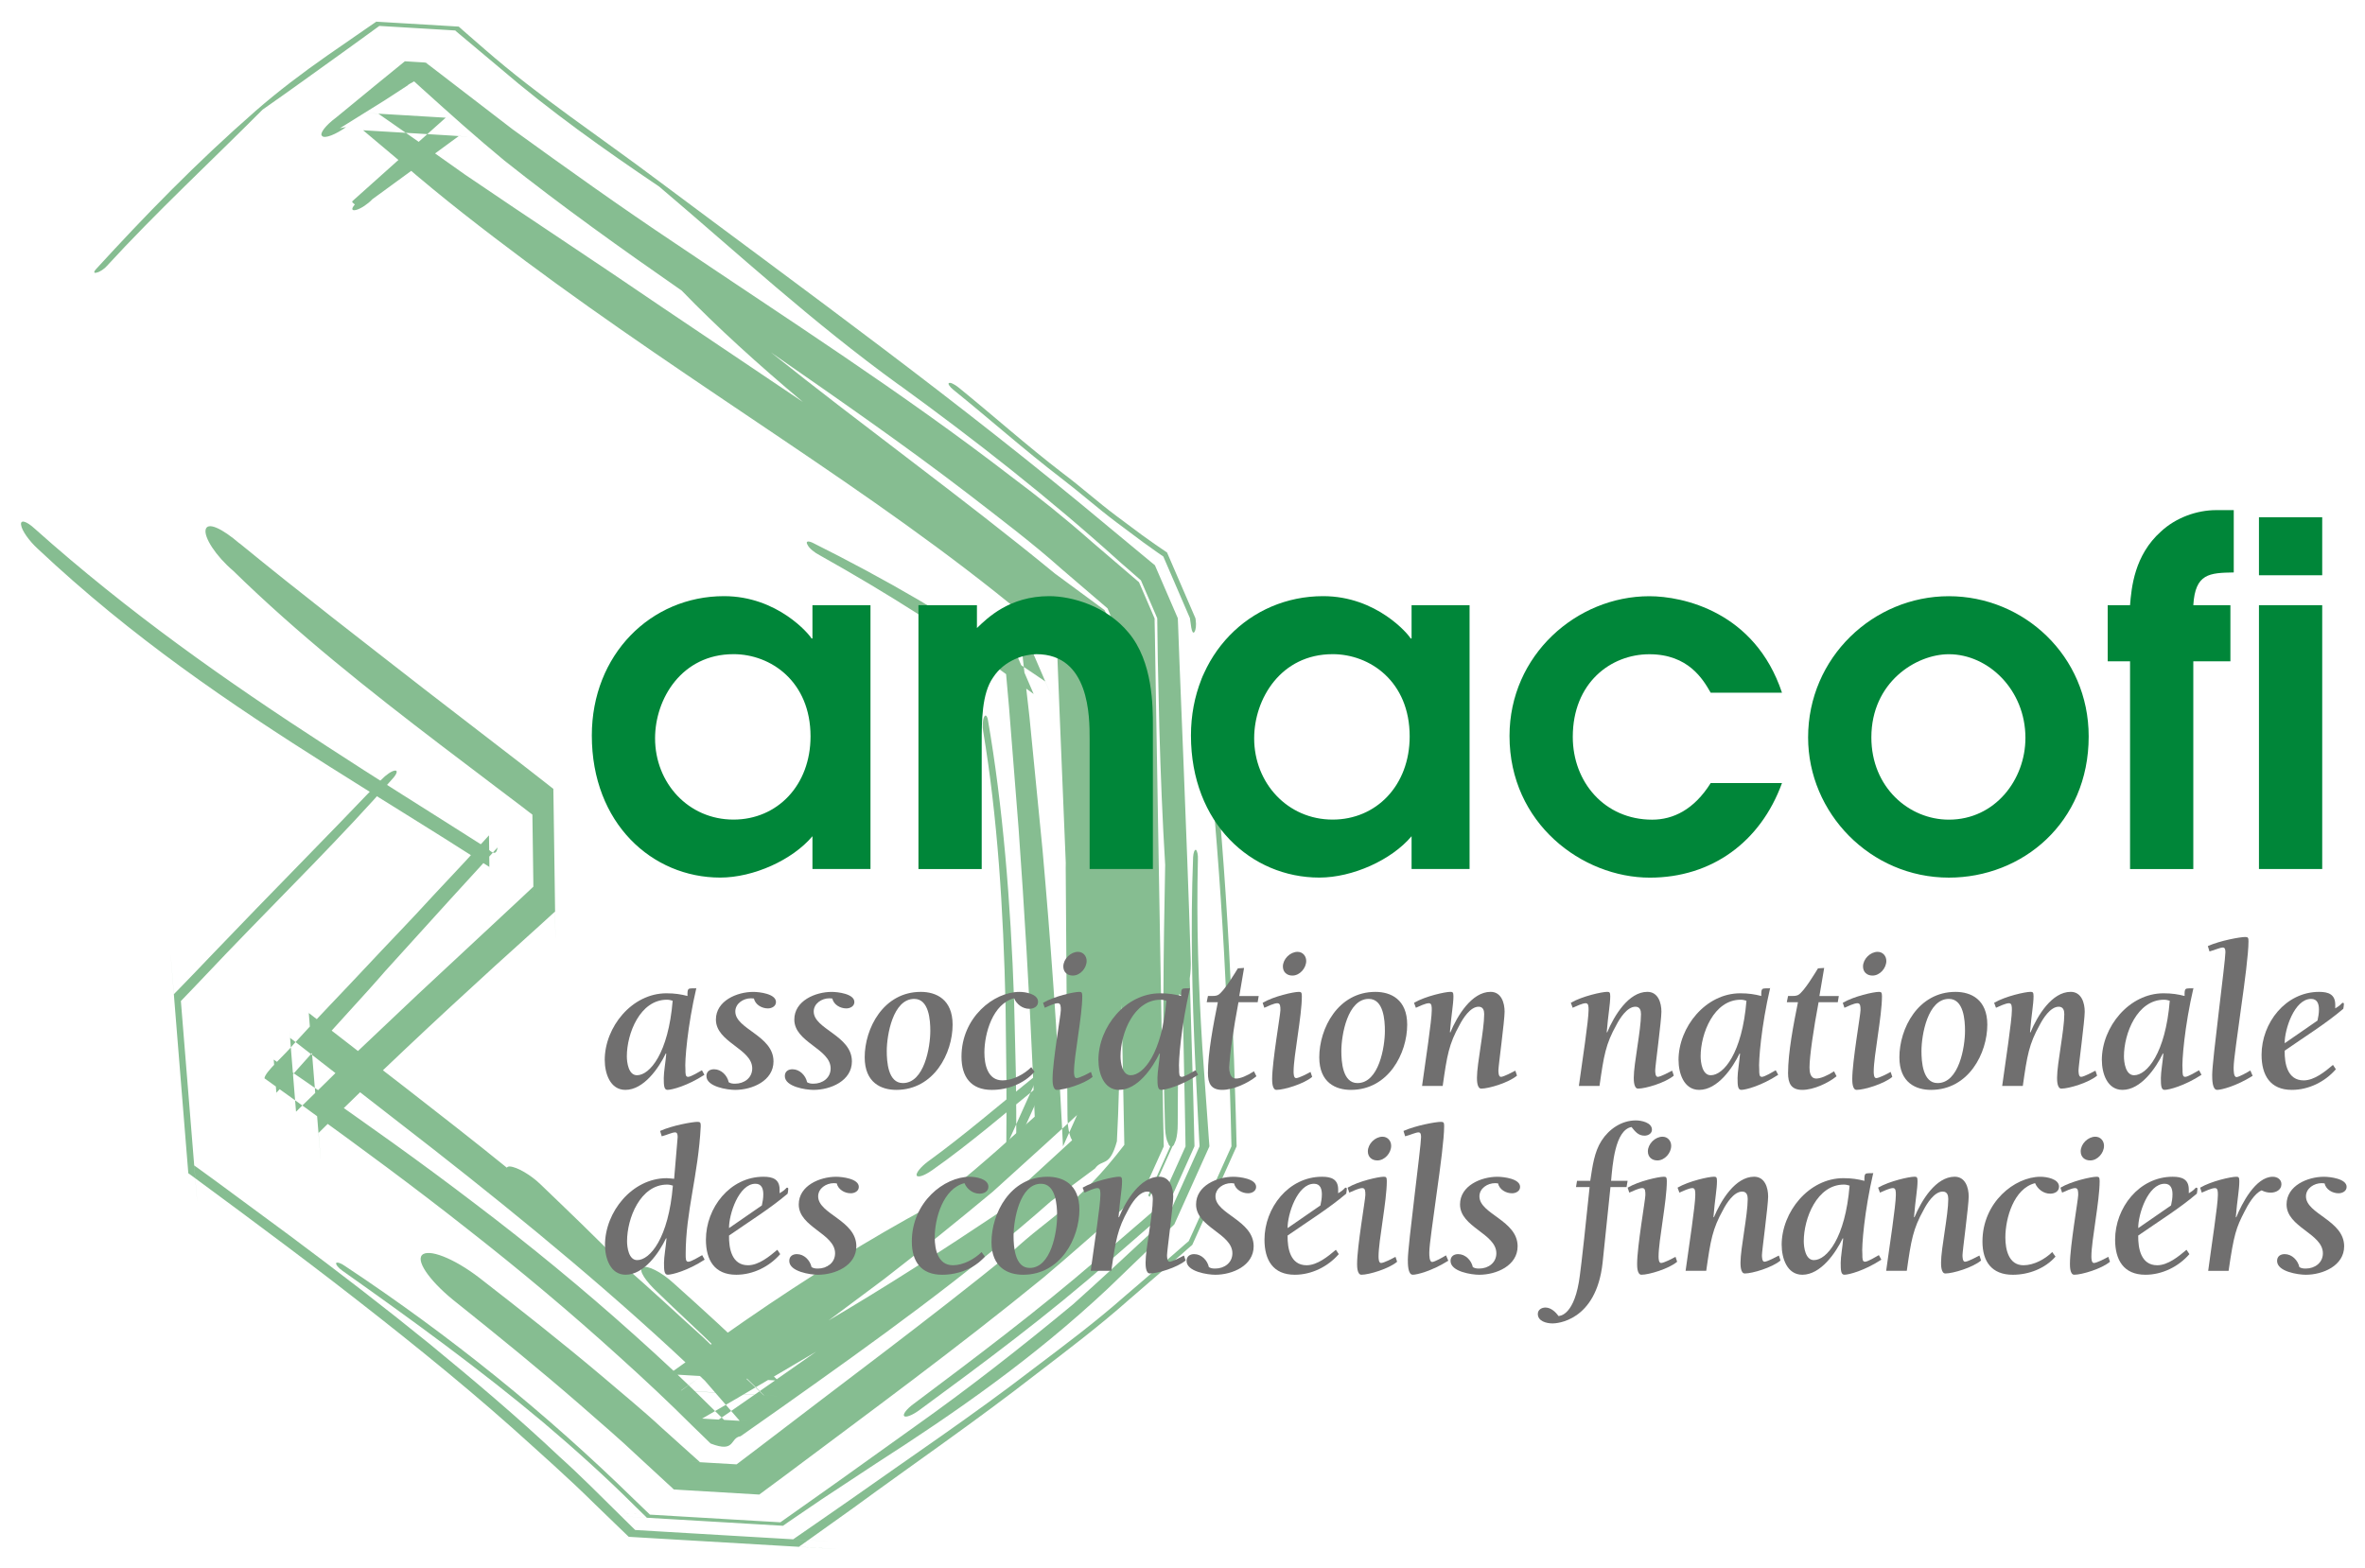 <?xml version="1.0" encoding="UTF-8"?>
<svg width="1000" height="663" version="1.1" xmlns="http://www.w3.org/2000/svg" xmlns:xlink="http://www.w3.org/1999/xlink">
 <title>ANACOFI Logo</title>
 <defs>
  <symbol id="glyph0-1" overflow="visible">
   <path d="m0.453-1.953c0 0.969 0.391 2.25 1.562 2.25 1.391 0 2.531-1.656 3.062-2.766l0.031 0.031c-0.047 0.609-0.188 1.375-0.188 1.828 0 0.562 0.016 0.906 0.281 0.906 0.328 0 1.5-0.297 2.797-1.141l-0.188-0.344c-0.219 0.125-0.844 0.5-1.047 0.5s-0.203-0.219-0.203-0.578c-0.062-0.578 0.156-3.281 0.828-6.156l-0.047 0.031h-0.281c-0.281 0.016-0.359 0-0.344 0.578-0.484-0.125-0.953-0.203-1.594-0.203-2.609 0-4.672 2.547-4.672 5.062zm1.672-0.297c0-1.719 1-4.281 3.031-4.281 0.156 0 0.297 0.031 0.438 0.078-0.328 3.984-1.734 5.641-2.703 5.641-0.641 0-0.766-0.969-0.766-1.438z"/>
  </symbol>
  <symbol id="glyph0-2" overflow="visible">
   <path d="m3.906-1.328c0 0.719-0.609 1.156-1.297 1.156-0.188 0-0.328-0.016-0.484-0.109-0.109-0.516-0.562-0.984-1.109-0.984-0.312 0-0.578 0.156-0.578 0.516 0 0.812 1.594 1.047 2.172 1.047 1.297 0 2.906-0.688 2.906-2.156 0-1.969-2.891-2.438-2.891-3.781 0-0.609 0.609-1 1.188-1 0.078 0 0.141 0.016 0.219 0.016 0.109 0.469 0.594 0.75 1.062 0.75 0.281 0 0.609-0.156 0.609-0.484 0-0.625-1.266-0.766-1.719-0.766-1.234 0-2.828 0.672-2.828 2.094 0 1.734 2.75 2.203 2.75 3.703z"/>
  </symbol>
  <symbol id="glyph0-3" overflow="visible">
   <path d="m2.938 0.297c2.859 0 4.266-2.781 4.266-4.938 0-1.922-1.25-2.484-2.406-2.484-2.844 0-4.25 2.781-4.25 4.953 0 1.938 1.266 2.469 2.391 2.469zm0.5-0.516c-1.125 0-1.219-1.625-1.219-2.422 0-1.219 0.469-3.953 2.078-3.953 1.125 0 1.219 1.625 1.219 2.422 0 1.219-0.453 3.953-2.078 3.953z"/>
  </symbol>
  <symbol id="glyph0-4" overflow="visible">
   <path d="m5.75-1.422c-0.531 0.531-1.391 1-2.172 1-1.125 0-1.375-1.188-1.375-2.109 0-1.453 0.641-3.703 2.25-4.109 0.188 0.453 0.641 0.797 1.141 0.797 0.328 0 0.672-0.156 0.672-0.531 0-0.594-0.953-0.75-1.406-0.75-1.953 0-4.391 1.938-4.391 4.906 0 1.516 0.703 2.516 2.297 2.516 1.203 0 2.438-0.469 3.234-1.375z"/>
  </symbol>
  <symbol id="glyph0-5" overflow="visible">
   <path d="m0.547-5.922c0.25-0.109 0.734-0.344 0.984-0.344 0.234 0 0.234 0.25 0.234 0.531 0 0.328-0.625 3.906-0.625 5.203 0 0.188 0 0.828 0.328 0.828 0.578 0 2.078-0.453 2.703-0.984l-0.125-0.375c-0.219 0.125-0.875 0.469-1.094 0.469-0.188 0-0.188-0.375-0.188-0.5 0-1.188 0.625-4.188 0.625-5.703 0-0.297-0.062-0.328-0.234-0.328-0.391 0-1.891 0.328-2.734 0.828zm2.125-2.438c0.562 0 1.047-0.562 1.047-1.109 0-0.375-0.266-0.688-0.656-0.688-0.562 0-1.109 0.547-1.109 1.109 0 0.422 0.297 0.688 0.719 0.688z"/>
  </symbol>
  <symbol id="glyph0-6" overflow="visible">
   <path d="m3.766-8.938-0.469 0.031c-0.156 0.25-1.062 1.781-1.5 2.016-0.172 0.078-0.25 0.078-0.766 0.078l-0.094 0.469h0.844c-0.344 1.703-0.75 3.828-0.75 5.375 0 0.766 0.234 1.266 1.078 1.266s1.938-0.5 2.594-1.031l-0.188-0.375c-0.531 0.344-1.031 0.547-1.344 0.547-0.469 0-0.516-0.516-0.516-0.844 0-0.828 0.312-2.953 0.688-4.938h1.453l0.078-0.469h-1.469z"/>
  </symbol>
  <symbol id="glyph0-7" overflow="visible">
   <path d="m0.453-5.922c0.25-0.109 0.734-0.344 0.984-0.344 0.219 0 0.219 0.25 0.219 0.531 0 0.75-0.469 3.828-0.734 5.734h1.562c0.328-2.312 0.469-3.172 1.281-4.625 0.234-0.453 0.797-1.375 1.438-1.375 0.344 0 0.422 0.281 0.422 0.562 0 1.219-0.547 3.75-0.547 4.812 0 0.188 0 0.828 0.328 0.828 0.578 0 2.078-0.453 2.703-0.984l-0.125-0.375c-0.219 0.109-0.875 0.469-1.094 0.469-0.188 0-0.188-0.391-0.188-0.5 0-0.312 0.469-3.75 0.469-4.438 0-0.672-0.25-1.5-1.062-1.5-1.422 0-2.516 1.797-3.047 3.078l-0.031-0.031c0.109-1.344 0.266-2.109 0.266-2.719 0-0.297-0.062-0.328-0.234-0.328-0.391 0-1.891 0.328-2.75 0.828z"/>
  </symbol>
  <symbol id="glyph0-9" overflow="visible">
   <path d="m3.984-1.172c-0.203 0.125-0.859 0.5-1.047 0.5-0.219 0-0.219-0.484-0.219-0.719 0-0.594 0.297-2.5 0.562-4.516 0.281-2 0.562-4.109 0.562-5.047 0-0.266-0.031-0.328-0.25-0.328-0.375 0-1.875 0.266-2.828 0.688l0.125 0.406c0.422-0.109 0.797-0.297 1.016-0.297 0.188 0 0.188 0.234 0.188 0.375 0 0.328-0.25 2.375-0.5 4.484-0.25 2.094-0.5 4.234-0.5 4.781 0 0.328 0 1.141 0.375 1.141 0.328 0 1.438-0.281 2.688-1.062z"/>
  </symbol>
  <symbol id="glyph0-10" overflow="visible">
   <path d="m6.078-1.594c-0.594 0.5-1.406 1.172-2.219 1.172-1.234 0-1.453-1.281-1.438-2.25 1.594-1.109 3.094-2.031 4.438-3.172 0.016-0.125 0.047-0.234 0.047-0.359 0-0.047-0.016-0.094-0.078-0.094-0.125 0 0 0.078-0.578 0.422v-0.281c0-0.781-0.516-0.969-1.219-0.969-2.547 0-4.359 2.359-4.359 4.766 0 1.531 0.641 2.656 2.297 2.656 1.266 0 2.5-0.609 3.328-1.562zm-3.656-1.641c-0.016-1.031 0.734-3.359 2-3.359 0.484 0 0.594 0.406 0.594 0.797 0 0.297-0.047 0.562-0.109 0.844z"/>
  </symbol>
  <symbol id="glyph0-11" overflow="visible">
   <path d="m2.141-2.25c0-1.719 1-4.281 3.031-4.281 0.156 0 0.297 0.031 0.438 0.078-0.328 3.984-1.734 5.641-2.703 5.641-0.641 0-0.766-0.969-0.766-1.438zm5.688 1.062c-0.219 0.125-0.844 0.5-1.047 0.5s-0.203-0.219-0.203-0.578c0-3.219 0.953-5.969 1.141-9.688 0-0.266-0.031-0.328-0.25-0.328-0.375 0-1.891 0.266-2.828 0.688l0.125 0.406c0.422-0.109 0.781-0.297 1.016-0.297 0.188 0 0.188 0.234 0.188 0.375l-0.266 3.141c-0.203-0.016-0.438-0.047-0.562-0.047-2.609 0-4.672 2.547-4.672 5.062 0 0.969 0.391 2.25 1.562 2.25 1.391 0 2.531-1.656 3.062-2.766l0.031 0.031c-0.047 0.609-0.188 1.375-0.188 1.828 0 0.562 0.016 0.906 0.281 0.906 0.328 0 1.5-0.297 2.797-1.141z"/>
  </symbol>
  <symbol id="glyph0-12" overflow="visible">
   <path d="m1.719-6.344c-0.219 2.203-0.641 6.031-0.734 6.656-0.375 3.062-1.516 3.109-1.625 3.109-0.219-0.312-0.578-0.641-0.984-0.641-0.297 0-0.578 0.172-0.578 0.484 0 0.547 0.641 0.719 1.125 0.719 0.25 0 3.297-0.125 3.781-4.609l0.594-5.719h1.219l0.078-0.469h-1.25c0.109-1.172 0.281-3.844 1.547-4.078 0.266 0.328 0.5 0.656 0.984 0.656 0.266 0 0.562-0.156 0.562-0.453 0-0.547-0.812-0.703-1.219-0.703-1.078 0-2.031 0.656-2.594 1.531s-0.688 1.953-0.859 3.047h-1l-0.078 0.469z"/>
  </symbol>
  <symbol id="glyph0-13" overflow="visible">
   <path d="m2.719 0c0.406-2.797 0.578-3.266 1.203-4.484 0.266-0.531 0.75-1.375 1.297-1.609 0.219 0.109 0.438 0.172 0.688 0.172 0.391 0 0.812-0.203 0.812-0.641 0-0.359-0.312-0.562-0.656-0.562-1.297 0-2.344 2.031-2.766 3.078l-0.031-0.031c0.109-1.344 0.266-2.047 0.266-2.719 0-0.297-0.062-0.328-0.234-0.328-0.391 0-1.891 0.328-2.734 0.828l0.125 0.375c0.25-0.109 0.734-0.344 1-0.344 0.219 0 0.219 0.25 0.219 0.531 0 0.75-0.484 3.828-0.734 5.734z"/>
  </symbol>
  <g id="surface522">
   <path d="m79.035 42.695 3.75 2.762c1.086 1.863 0.504 3.176 0.816 4.793-0.25-1.68 0.434-2.66-0.582-4.918l-3.469-2.973c-2.277-2.031-4.715-3.859-7.125-5.727-4.836-3.711-9.859-7.184-14.895-10.688 6.992 5.594 14.582 11.062 21.504 16.75zm-61.73-2.289c4.586 3.758 9.316 7.402 14.086 11.117l7.262 5.598 1.824 1.422 0.457 0.359 0.113 0.09 0.012 0.012c-0.02-2.016 0.25 17.574 0.129 9.289l-0.027 0.023-0.051 0.047-0.215 0.195-0.848 0.773-3.418 3.09c-4.527 4.129-8.98 8.301-13.32 12.613l-0.023 0.023c0.652 8.137-0.91-11.062-0.738-9.082l0.012 0.012 0.059 0.043 0.117 0.09 0.23 0.18 0.465 0.355 0.93 0.719 1.859 1.441 3.754 2.902c2.512 1.957 5.043 3.922 7.562 5.969 0.043-0.055 0.117-0.094 0.23-0.09 0.555 0.039 1.594 0.645 2.328 1.359 2.117 2.035 4.219 4.043 6.262 6.141 2.051 1.754 4.019 3.625 6.019 5.418l2.922 2.797 1.457 1.395 0.184 0.172 0.047 0.043 0.012 0.012s0.004 4e-3 0.004 4e-3c5.602 0.332-7.629-0.445-6.266-0.367h0.004l0.023-0.019 0.102-0.07 0.402-0.289 0.801-0.574-1.293 0.906-0.039 0.027-0.012 8e-3c-1.367-0.082 11.914 0.699 6.289 0.367 0 0-0.004-8e-3 -0.004-8e-3l-0.02-0.016-0.07-0.07-0.145-0.141-0.289-0.281-0.574-0.562-2.293-2.254c-1.512-1.52-3.102-2.934-4.625-4.43-0.938-0.867-1.523-1.719-1.176-1.922 0.316-0.195 1.402 0.312 2.387 1.23 2.164 1.938 4.375 3.957 6.547 6.07l0.82 0.781 0.41 0.395 0.051 0.047s0.023 0.027 0.023 0.027l0.016 0.012s0.004 4e-3 0.004 4e-3c7.406 0.438-10.078-0.586-8.273-0.484l0.109-0.078 0.227-0.16 1.805-1.281 3.613-2.523c4.785-3.309 9.539-6.25 13.871-8.586 2.5-1.914 4.832-3.938 7.094-5.992l1.711-1.531 0.852-0.766 0.211-0.191 0.051-0.047c-0.781 1.742 1.77-3.922-1.75 3.906v-0.02-0.035l-0.008-0.148-0.02-0.59-0.199-4.703c-0.281-6.258-0.645-12.457-1.086-18.594 0 0-0.723-9.16-0.723-9.16s-0.402-4.543-0.402-4.543l-0.105-1.133s-0.055-0.562-0.055-0.562-0.027-0.285-0.027-0.285l-0.012-0.141-0.008-0.07c1.102 2.555-2.469-5.742 2.473 5.723l-0.016-0.012-0.027-0.02-1.742-1.254c-4.594-3.383-9.375-6.394-14.395-9.211-0.406-0.203-0.816-0.539-0.926-0.781-0.176-0.277-0.012-0.348 0.363-0.18 5.402 2.695 10.641 5.707 15.754 9.246l0.973 0.656 0.484 0.328 0.246 0.164 0.121 0.086 0.031 0.02 0.012 0.012c1.855 4.289-2.508-5.836-2.059-4.785 0 0 0.008 0.078 0.008 0.078l0.297 2.449 0.559 4.941 0.988 10.051c0.605 6.773 1.094 13.68 1.461 20.684l0.066 1.316s0.016 0.328 0.016 0.328 0.004 0.082 0.004 0.082 0.004 0.043 0.004 0.043v0.02c2.144-4.762 0.586-1.312 1.062-2.371l-0.121 0.109-0.473 0.438-1.914 1.75-3.867 3.504c-2.695 2.242-5.441 4.461-8.262 6.641l-4.176 3.117c4.336-2.555 8.594-5.293 12.949-8.203 0.277-0.516 0.832-1.203 1.594-1.875l2.707-2.481 1.348-1.238 0.676-0.617 0.168-0.156 0.086-0.074 0.039-0.039 0.023-0.02c-0.305 0.676 0.684-1.52-0.684 1.516v-0.004-0.004-0.016s-0.02-0.465-0.02-0.465c-0.07 0.105-0.148 0.164-0.234 0.172-0.316-0.012-0.566-0.93-0.562-2.035l-0.133-18.703 0.004-0.434-0.477-11.598-0.23-5.801-0.027-0.727-0.016-0.363v-0.023c2.332 5.418 0.637 1.496 1.152 2.699l-0.031-0.027-0.07-0.055-0.137-0.113-1.094-0.898-2.188-1.793c-5.801-4.813-12.066-9.129-18.465-13.449-6.379-4.305-12.93-8.66-19.305-13.402-3.191-2.383-6.356-4.824-9.402-7.469l-2.309-1.941-0.578-0.488-0.02-0.016c14.492 0.867 4.008 0.25 7.234 0.445l-0.035 0.027-0.223 0.164-0.301 0.219-1.191 0.875-4.789 3.496c-0.301 0.336-0.867 0.711-1.191 0.797-0.375 0.109-0.426-0.07-0.129-0.402-0.078-0.09-0.277-0.168-0.168-0.27l6.496-5.812 0.402-0.359 0.102-0.09 0.023-0.02 0.016-0.012s0.004-0.008 0.004-0.008c1.109 0.062-9.648-0.578-5.09-0.301l0.055 0.039 0.227 0.156 0.902 0.629 1.801 1.258 3.582 2.535c4.848 3.305 9.797 6.539 14.949 10.062l10.625 7.152c-3.367-2.824-6.512-5.676-9.18-8.438-4.547-3.156-9.086-6.398-13.426-9.848-2.137-1.762-4.191-3.606-6.223-5.441l-0.758-0.691c0.758-0.074-0.281 0.305-0.332 0.434l-1.711 1.113-3.434 2.141s0.473-0.094 0.473-0.094c-0.773 0.562-1.621 0.898-1.809 0.68-0.238-0.172 0.262-0.809 1.039-1.387l2.914-2.394 1.461-1.191 0.73-0.594 0.094-0.074 0.023-0.02c3.137 0.188 0.883 0.062 1.59 0.109l0.047 0.035 0.184 0.141 0.375 0.285 5.961 4.582c4.07 2.945 8.156 5.867 12.375 8.68 8.383 5.664 17.051 11.203 25.355 17.602 2.098 1.566 4.148 3.211 6.133 4.965l3.012 2.582 0.379 0.324 0.094 0.082 0.07 0.059c-0.246-0.586 2.234 5.18 1.184 2.754l0.004 0.242s0.02 0.969 0.02 0.969l0.031 1.934 0.262 15.523 0.27 15.559 0.07 3.894 0.023 0.973 0.008 0.488 0.004 0.242 0.004 0.121v0.031c-2.996 6.652-0.844 1.855-1.52 3.348l-0.047 0.039-1.508 1.312c-2.016 1.742-4.008 3.535-6.047 5.246-6.519 5.324-13.191 10.207-19.641 15.043l-1.219 0.902-0.609 0.453-0.02 0.016-0.012 8e-3c-12.914-0.762-3.582-0.219-6.469-0.391l-0.035-0.031-0.066-0.062-0.41-0.375-2.184-2.016c-1.434-1.363-2.953-2.648-4.445-3.961-3-2.609-6.109-5.137-9.258-7.656-1.898-1.473-3.133-3.106-2.676-3.637 0.473-0.527 2.418 0.227 4.352 1.715 3.164 2.457 6.293 4.922 9.324 7.481 1.504 1.289 3.047 2.543 4.496 3.891l2.207 1.984 0.555 0.496 0.066 0.062 0.035 0.031 0.02 0.016c-2.469-0.141 3.371 0.203 2.773 0.164 0 0 0.008-8e-3 0.008-8e-3l0.152-0.113 0.297-0.227 1.195-0.906c6.328-4.863 12.812-9.652 19.145-14.793 2.965-2.773 5.047-3.559 8.555-8.148l-0.207-10.605s-0.262 8.273-0.262 8.273l-0.094 2.066c-0.562 2.035-1.105 1.281-1.66 2.059l-3.328 2.473c-6.32 5.59-13.273 10.57-20.344 15.578l-3.16 2.223c-0.832 0.125-0.363 1.289-2.266 0.551l-1.371-1.332c-1.801-1.801-3.652-3.531-5.531-5.227-3.742-3.398-7.602-6.629-11.574-9.734-3.957-3.125-8.031-6.121-12.172-9.117l-3.129-2.246c0.023-0.477 1.527-1.75 2.219-2.598 1.742-1.93 3.574-3.801 5.387-5.742 1.754-1.883 3.492-3.656 5.129-5.457l2.453-2.621 1.191-1.305s0.59-0.648 0.59-0.648l0.02-0.02 0.008-0.012c0.066 4.785 0.012 1.324 0.023 2.391l-0.047-0.031-0.09-0.059-0.184-0.117-0.363-0.234c-3.898-2.496-7.703-4.812-11.453-7.184-7.488-4.738-14.848-9.691-22.062-16.48-0.641-0.586-1.199-1.379-1.246-1.789-0.074-0.422 0.387-0.312 1.02 0.27 7.137 6.375 14.535 11.566 22.141 16.496 3.797 2.484 7.672 4.883 11.609 7.394 0.414 0.008 1.16 1.316 1.301 0.258l-1.188 1.316-2.41 2.637s-4.918 5.426-4.918 5.426c-1.723 1.996-3.535 3.871-5.223 5.844 0 0-2.582 2.894-2.582 2.894s-0.324 0.359-0.324 0.359-0.082 0.086-0.082 0.086l-0.012 0.012c-0.09-1.117 0.191 2.519-0.207-2.504l0.023 0.016 0.051 0.035 0.199 0.137 0.805 0.547 1.598 1.102c4.25 2.945 8.461 5.934 12.586 9.09 4.137 3.133 8.168 6.449 12.082 9.961 1.957 1.754 3.887 3.551 5.762 5.426l1.422 1.395 0.18 0.172 0.02 0.023 0.012 0.012c-3.68-0.211-1.012-0.066-1.828-0.113l0.051-0.035 0.102-0.07 0.406-0.285 0.816-0.562 3.269-2.273 3.519-2.465-6.062 3.574-1.512 0.879-0.754 0.441-0.191 0.109-0.094 0.055-0.023 0.012s-0.004 4e-3 -0.004 4e-3c-0.621-0.035 5.391 0.32 2.844 0.168 0 0-0.004-4e-3 -0.004-4e-3s-0.008-8e-3 -0.008-8e-3 -0.035-0.043-0.035-0.043-0.289-0.332-0.289-0.332l-2.301-2.652c-6.559-6.269-13.5-12-20.527-17.508l-10.539-8.195-0.332-0.254c0.199 2.492-0.461-5.586 0.445 5.586l0.027-0.027 0.039-0.035 0.219-0.219 0.59-0.574 1.18-1.152 2.352-2.32 4.84-4.582 7.574-7.055 0.941-0.883 0.117-0.113 0.059-0.055 0.027-0.027c-0.031-2.434 0.082 5.434-0.07-5.453l-0.008-0.008-0.016-0.012-0.258-0.195-0.512-0.395-2.059-1.559-4.102-3.113c-5.438-4.152-10.777-8.375-15.695-13.184-1.328-1.129-2.231-2.547-2.086-3.132 0.152-0.594 1.254-0.066 2.562 1.059z" fill="#86bd91"/>
   <path d="m71.332 28.766c2.699 2.176 5.41 4.586 8.215 6.734 1.406 1.074 2.738 2.258 4.133 3.305l2.082 1.555 1.043 0.742 0.266 0.184 0.129 0.09 0.035 0.023 0.004 0.004c0.898 2.082-2.012-4.668 2.019 4.676v0.008l0.004 0.02 0.008 0.074 0.086 0.602c0.051 0.305 0.145 0.488 0.246 0.328 0.102-0.16 0.141-0.516 0.094-0.867l-0.02-0.145-0.004-0.02c-0.957-2.219 2.144 4.965-2.148-4.977l-0.004-0.004-0.008-0.004-0.031-0.023-0.062-0.043-0.254-0.172-0.504-0.344-1.008-0.715-2.012-1.5c-1.348-1.008-2.633-2.168-4-3.191-2.711-2.078-5.332-4.422-7.914-6.512-0.316-0.25-0.621-0.395-0.715-0.324-0.109 0.035 0.062 0.285 0.32 0.496z" fill="#86bd91"/>
   <path d="m90.133 51.32c1.234 10.523 1.918 21.391 2.211 32.477l0.051 2.082 0.004 0.129v0.066c-6.434 14.309-1.789 3.973-3.231 7.168l-0.035 0.035-0.211 0.18-0.414 0.363-0.832 0.723-3.359 2.883c-2.242 1.977-4.555 3.703-6.879 5.461-4.625 3.562-9.383 6.75-13.945 9.98l-2.801 1.945s-1.395 0.965-1.395 0.965l-0.043 0.027-0.023 0.016-0.012 8e-3c10.68 0.633-14.559-0.848-11.961-0.703l-0.074-0.07-0.145-0.141-0.289-0.285-0.578-0.57c-1.539-1.516-3.051-3.051-4.66-4.496-3.137-2.965-6.461-5.766-9.844-8.547-3.41-2.769-6.926-5.473-10.566-8.184l-5.535-4.082-1.406-1.023-0.176-0.125-0.09-0.066-0.02-0.016c0.895 11.121-1.234-15.156-1.012-12.453l0.051-0.051 0.309-0.324s0.621-0.645 0.621-0.645 2.481-2.609 2.481-2.609c4.371-4.551 8.816-8.926 12.547-13.188 0.332-0.355 0.434-0.652 0.211-0.637-0.258 0.02-0.688 0.32-1.059 0.707-4.098 4.301-8.395 8.621-12.668 13.09l-1.605 1.676s-0.809 0.836-0.809 0.836-0.406 0.418-0.406 0.418-0.203 0.207-0.203 0.207c-0.98-12.102 1.324 16.508 1.094 13.562l0.016 0.012 0.027 0.02 0.059 0.043 0.113 0.082 3.641 2.691c2.406 1.785 4.809 3.586 7.144 5.383 4.684 3.617 9.25 7.258 13.523 11.055 2.121 1.914 4.262 3.797 6.262 5.781l1.52 1.469 0.762 0.734 0.191 0.184 0.047 0.043 0.035 0.035c-2.797-0.156 24.383 1.434 12.887 0.754l0.109-0.078 0.453-0.32 3.586-2.562c4.492-3.293 9.242-6.551 13.887-10.172 2.332-1.789 4.66-3.547 6.926-5.555l3.398-2.934 0.844-0.738 0.418-0.367 0.105-0.09 0.051-0.047c-2.988 6.652 4.09-9.078 3.359-7.465v-0.016-0.031l-0.008-0.266-0.055-2.106c-0.312-11.227-0.977-22.258-2.254-32.867-0.035-0.285-0.152-0.438-0.246-0.332-0.086 0.18-0.133 0.59-0.094 0.871z" fill="#86bd91"/>
   <path d="m25.09 95.492c5.277 3.734 10.391 7.449 15.199 11.48 2.387 2.023 4.715 4.117 6.93 6.324l0.84 0.82s0.051 0.051 0.051 0.051l0.027 0.027 0.008 4e-3c-9.199-0.539 12.535 0.742 10.301 0.609l0.016-0.012 0.125-0.086 0.25-0.176 0.504-0.344 2.019-1.375 4.098-2.703c6.035-3.879 11.891-7.934 17.574-13.258l2.777-2.676 1.355-1.312 0.668-0.648 0.168-0.164 0.043-0.039 0.027-0.027c1.188-2.637-2.652 5.898 2.66-5.914v-0.012l-0.008-0.113s-0.035-0.441-0.035-0.441-0.496-6.992-0.496-6.992c-0.285-4.629-0.453-9.25-0.332-14.172 0.02-0.324-0.047-0.648-0.152-0.73-0.102-0.016-0.188 0.215-0.211 0.543-0.207 5.332-0.074 10.488 0.164 15.641 0 0 0.195 3.863 0.195 3.863l0.102 1.938s0.016 0.242 0.016 0.242l0.008 0.121v0.062l0.004 0.031v0.012c-1.07 2.391 2.402-5.336-2.406 5.359l-0.004 0.008-0.371 0.344-0.742 0.691c-1.98 1.844-3.984 3.711-6.055 5.566-3.906 3.238-7.883 6.352-11.844 9.16l-5.894 4.219-2.922 2.07-1.465 1.035-0.02 0.016-0.012 8e-3c2.141 0.129-18.699-1.098-9.883-0.582 0 0-0.035-0.039-0.035-0.039l-0.078-0.074-0.156-0.148-0.312-0.301-0.621-0.598c-6.59-6.445-13.809-12.316-21.871-17.66-0.332-0.242-0.598-0.305-0.676-0.238-0.047 0.109 0.176 0.387 0.473 0.59z" fill="#86bd91"/>
   <path d="m69.715 87.898c2.957-2.078 5.641-4.422 8.477-6.711l0.133-0.105 0.031-0.027 0.008-0.008c-1.008 2.242 2.269-5.031-2.258 5.027v-0.023-0.09-0.352-0.711-1.418l-0.027-2.832-0.137-5.637c-0.262-7.477-0.855-14.738-1.984-21.258-0.078-0.348-0.207-0.395-0.301-0.164-0.09 0.223-0.125 0.703-0.059 1.027 1.082 6.43 1.539 13.535 1.699 20.828l0.066 5.492 0.004 2.758-0.008 1.379s-0.004 0.691-0.004 0.691v0.172 0.086 0.043c1.121-2.492-2.512 5.594 2.516-5.586l-0.008 0.008-0.016 0.012-0.254 0.207c-2.758 2.207-5.348 4.469-8.176 6.519-0.535 0.402-0.91 0.859-0.852 1.055 0.098 0.172 0.57 0.023 1.148-0.383z" fill="#86bd91"/>
   <path d="m67.27 28.43c5.734 4.16 11.375 8.586 16.691 13.395l1.012 0.883 0.504 0.441 0.066 0.055c2.477 5.742 0.688 1.598 1.238 2.883v0.008 0.02 0.043l0.004 0.164 0.004 0.324 0.035 2.609 0.117 5.195c0.098 3.457 0.234 6.894 0.441 10.309-0.129 6.559-0.219 13.109-0.016 19.645 0 0.469 0.055 0.895 0.145 1.199 0 0 0.152 0.363 0.152 0.363l0.09 0.102 0.012 0.008h0.004c0.363-0.801-3.144 6.996-1.66 3.695v0.008l0.008 0.023 0.027 0.043 0.039 0.031 0.031 0.016c-0.371 0.828 3.25-7.223 1.715-3.816h0.004 0.004l0.012-0.008 0.09-0.102 0.152-0.363c0.09-0.309 0.141-0.73 0.141-1.199-0.004-3.297 0.094-6.586 0.105-9.875 0.082 0.094 0.168 0.133 0.262 0.105l0.176 8.664 0.039 2.168 0.008 0.543s0.004 0.066 0.004 0.066c-4.102 9.109-1.141 2.527-2.059 4.562l-0.004 0.008-0.016 0.012-0.027 0.02-0.105 0.094-0.211 0.184-4.258 3.672c-4.531 3.91-9.277 7.473-13.902 10.945-0.523 0.379-0.832 0.785-0.727 0.918 0.105 0.148 0.609-0.047 1.129-0.422 4.848-3.562 9.805-7.238 14.484-11.363l3.527-3.066 0.441-0.387 0.105-0.094 0.016-0.012c-2.031 4.523 2.777-6.172 2.281-5.074v-0.008-0.035-0.07l-0.008-0.281-0.027-1.121-0.055-2.242-0.266-8.961c0.066-0.441 0.098-0.953 0.07-1.492-0.156-5.027-0.352-9.988-0.547-14.965 0 0-0.301-7.484-0.301-7.484l-0.07-1.879-0.035-0.945-0.02-0.473v-0.027-0.008c0.375 0.867-3.281-7.594-1.734-4.012l-0.012-0.012-0.047-0.039-0.094-0.078-0.191-0.156-3.035-2.516c-11.535-9.656-22.969-17.906-34.191-26.301-4.418-3.328-8.988-6.328-13.176-9.98l-1.324-1.152-0.332-0.289-0.164-0.148-0.082-0.07s-0.039-0.039-0.039-0.039l-0.012-0.008s-0.004-0.004-0.004-0.004-0.004-0.004-0.004-0.004c1.359 0.082-11.828-0.707-6.246-0.371l-0.023 0.016-0.738 0.508-2.93 2.027c-1.938 1.355-3.754 2.734-5.43 4.195-4.574 4-8.438 8.004-12.082 11.98-0.223 0.238-0.18 0.352 0.066 0.266 0.199-0.035 0.574-0.285 0.75-0.5 3.633-3.969 7.965-8 11.781-11.832 2.141-1.496 4.199-2.992 6.285-4.488l1.555-1.125 0.773-0.562 0.195-0.141 0.023-0.016s0.008-0.008 0.008-0.008c11.473 0.684 3.184 0.195 5.746 0.348l0.012 0.008 0.043 0.039 0.09 0.078 0.359 0.301 2.883 2.418c3.789 3.258 7.883 6.164 12.051 8.973 5.981 5.07 11.531 10.223 18.195 15.047z" fill="#86bd91"/>
  </g>
 </defs>
 <g transform="matrix(5.585 0 0 5.585 -855.44 -409.15)">
  <use transform="translate(154,74)" width="100%" height="100%" fill="none" opacity=".8" xlink:href="#surface522"/>
  <g fill="#008639">
   <path d="m208.7 122.8c-3.922 0-5.938 3.383-5.938 6.371 0 3.383 2.519 6.156 5.938 6.156 3.312 0 5.832-2.594 5.832-6.301 0-4.141-2.988-6.227-5.832-6.227zm10.371 16.27h-4.394v-2.484c-1.512 1.801-4.465 3.133-6.984 3.133-5.148 0-9.719-4.102-9.719-10.762 0-6.121 4.465-10.551 10.008-10.551 4.066 0 6.481 2.918 6.625 3.207h0.07v-2.523h4.394v19.98z"/>
   <path d="m222.7 119.09h4.43v1.73c0.793-0.758 2.449-2.414 5.473-2.414 1.727 0 4.356 0.758 6.012 2.773 1.836 2.195 1.836 5.543 1.836 7.094v10.797h-4.789v-9.863c0-1.656 0-6.406-4.031-6.406-0.863 0-2.414 0.43-3.277 1.762-0.863 1.227-0.863 3.312-0.863 5.004v9.504h-4.789v-19.98z"/>
   <path d="m254.06 122.8c-3.922 0-5.941 3.383-5.941 6.371 0 3.383 2.523 6.156 5.941 6.156 3.312 0 5.832-2.594 5.832-6.301 0-4.141-2.988-6.227-5.832-6.227zm10.367 16.27h-4.391v-2.484c-1.512 1.801-4.465 3.133-6.984 3.133-5.148 0-9.719-4.102-9.719-10.762 0-6.121 4.461-10.551 10.008-10.551 4.066 0 6.481 2.918 6.625 3.207h0.07v-2.523h4.391v19.98z"/>
   <path d="m288.08 132.56c-1.621 4.465-5.328 7.164-10.008 7.164-5.113 0-10.621-4.102-10.621-10.727 0-6.121 5.078-10.586 10.586-10.586 2.519 0 7.992 1.152 10.043 7.309h-5.398c-0.574-1.008-1.691-2.914-4.644-2.914-2.918 0-5.797 2.16-5.797 6.262 0 3.422 2.414 6.266 6.012 6.266 1.586 0 3.168-0.758 4.43-2.773h5.398z"/>
   <path d="m306.51 129.14c0-3.637-2.809-6.336-5.797-6.336-2.484 0-5.867 2.121-5.867 6.301 0 3.777 2.844 6.227 5.867 6.227 3.492 0 5.797-3.023 5.797-6.191zm-16.453-0.035c0-6.051 4.934-10.695 10.656-10.695 5.652 0 10.586 4.5 10.586 10.621 0 6.551-5.039 10.691-10.586 10.691-5.941 0-10.656-4.894-10.656-10.617z"/>
   <path d="m314.43 123.34h-1.691v-4.25h1.691c0.109-1.332 0.324-3.777 2.34-5.578 1.117-1.043 2.703-1.621 4.18-1.621h1.332v4.719c-1.836 0.035-2.918 0.07-3.062 2.481h2.809v4.25h-2.809v15.73h-4.789v-15.73z"/>
   <path d="m324.19 119.09h4.789v19.98h-4.789v-19.98zm0-6.66h4.789v4.394h-4.789v-4.394z"/>
  </g>
  <g fill="#706f6f">
   <g>
    <use x="198.5" y="155.5" width="100%" height="100%" xlink:href="#glyph0-1"/>
   </g>
   <g>
    <use x="206.212" y="155.5" width="100%" height="100%" xlink:href="#glyph0-2"/>
   </g>
   <g>
    <use x="212.148" y="155.5" width="100%" height="100%" xlink:href="#glyph0-2"/>
   </g>
   <g>
    <use x="218.084" y="155.5" width="100%" height="100%" xlink:href="#glyph0-3"/>
   </g>
   <g>
    <use x="225.492" y="155.5" width="100%" height="100%" xlink:href="#glyph0-4"/>
   </g>
   <g>
    <use x="231.716" y="155.5" width="100%" height="100%" xlink:href="#glyph0-5"/>
   </g>
   <g>
    <use x="235.876" y="155.5" width="100%" height="100%" xlink:href="#glyph0-1"/>
   </g>
   <g>
    <use x="243.588" y="155.5" width="100%" height="100%" xlink:href="#glyph0-6"/>
   </g>
   <g>
    <use x="248.34" y="155.5" width="100%" height="100%" xlink:href="#glyph0-5"/>
   </g>
   <g>
    <use x="252.5" y="155.5" width="100%" height="100%" xlink:href="#glyph0-3"/>
   </g>
   <g>
    <use x="259.908" y="155.5" width="100%" height="100%" xlink:href="#glyph0-7"/>
   </g>
   <g>
    <use x="267.924" y="155.5" width="100%" height="100%" xlink:href="#glyph0-8"/>
   </g>
   <g>
    <use x="271.78" y="155.5" width="100%" height="100%" xlink:href="#glyph0-7"/>
   </g>
   <g>
    <use x="279.796" y="155.5" width="100%" height="100%" xlink:href="#glyph0-1"/>
   </g>
   <g>
    <use x="287.508" y="155.5" width="100%" height="100%" xlink:href="#glyph0-6"/>
   </g>
   <g>
    <use x="292.26" y="155.5" width="100%" height="100%" xlink:href="#glyph0-5"/>
   </g>
   <g>
    <use x="296.42" y="155.5" width="100%" height="100%" xlink:href="#glyph0-3"/>
   </g>
   <g>
    <use x="303.828" y="155.5" width="100%" height="100%" xlink:href="#glyph0-7"/>
   </g>
   <g>
    <use x="311.844" y="155.5" width="100%" height="100%" xlink:href="#glyph0-1"/>
   </g>
   <g>
    <use x="319.556" y="155.5" width="100%" height="100%" xlink:href="#glyph0-9"/>
   </g>
   <g>
    <use x="323.716" y="155.5" width="100%" height="100%" xlink:href="#glyph0-10"/>
   </g>
   <g>
    <use x="198.5" y="169.5" width="100%" height="100%" xlink:href="#glyph0-11"/>
   </g>
   <g>
    <use x="205.94" y="169.5" width="100%" height="100%" xlink:href="#glyph0-10"/>
   </g>
   <g>
    <use x="212.484" y="169.5" width="100%" height="100%" xlink:href="#glyph0-2"/>
   </g>
   <g>
    <use x="218.148" y="169.5" width="100%" height="100%" xlink:href="#glyph0-8"/>
   </g>
   <g>
    <use x="221.732" y="169.5" width="100%" height="100%" xlink:href="#glyph0-4"/>
   </g>
   <g>
    <use x="227.684" y="169.5" width="100%" height="100%" xlink:href="#glyph0-3"/>
   </g>
   <g>
    <use x="234.82" y="169.5" width="100%" height="100%" xlink:href="#glyph0-7"/>
   </g>
   <g>
    <use x="242.564" y="169.5" width="100%" height="100%" xlink:href="#glyph0-2"/>
   </g>
   <g>
    <use x="248.228" y="169.5" width="100%" height="100%" xlink:href="#glyph0-10"/>
   </g>
   <g>
    <use x="254.772" y="169.5" width="100%" height="100%" xlink:href="#glyph0-5"/>
   </g>
   <g>
    <use x="258.66" y="169.5" width="100%" height="100%" xlink:href="#glyph0-9"/>
   </g>
   <g>
    <use x="262.548" y="169.5" width="100%" height="100%" xlink:href="#glyph0-2"/>
   </g>
   <g>
    <use x="268.212" y="169.5" width="100%" height="100%" xlink:href="#glyph0-8"/>
   </g>
   <g>
    <use x="271.796" y="169.5" width="100%" height="100%" xlink:href="#glyph0-12"/>
   </g>
   <g>
    <use x="275.972" y="169.5" width="100%" height="100%" xlink:href="#glyph0-5"/>
   </g>
   <g>
    <use x="279.86" y="169.5" width="100%" height="100%" xlink:href="#glyph0-7"/>
   </g>
   <g>
    <use x="287.604" y="169.5" width="100%" height="100%" xlink:href="#glyph0-1"/>
   </g>
   <g>
    <use x="295.044" y="169.5" width="100%" height="100%" xlink:href="#glyph0-7"/>
   </g>
   <g>
    <use x="302.788" y="169.5" width="100%" height="100%" xlink:href="#glyph0-4"/>
   </g>
   <g>
    <use x="308.74" y="169.5" width="100%" height="100%" xlink:href="#glyph0-5"/>
   </g>
   <g>
    <use x="312.628" y="169.5" width="100%" height="100%" xlink:href="#glyph0-10"/>
   </g>
   <g>
    <use x="319.172" y="169.5" width="100%" height="100%" xlink:href="#glyph0-13"/>
   </g>
   <g>
    <use x="325.124" y="169.5" width="100%" height="100%" xlink:href="#glyph0-2"/>
   </g></g></g></svg>